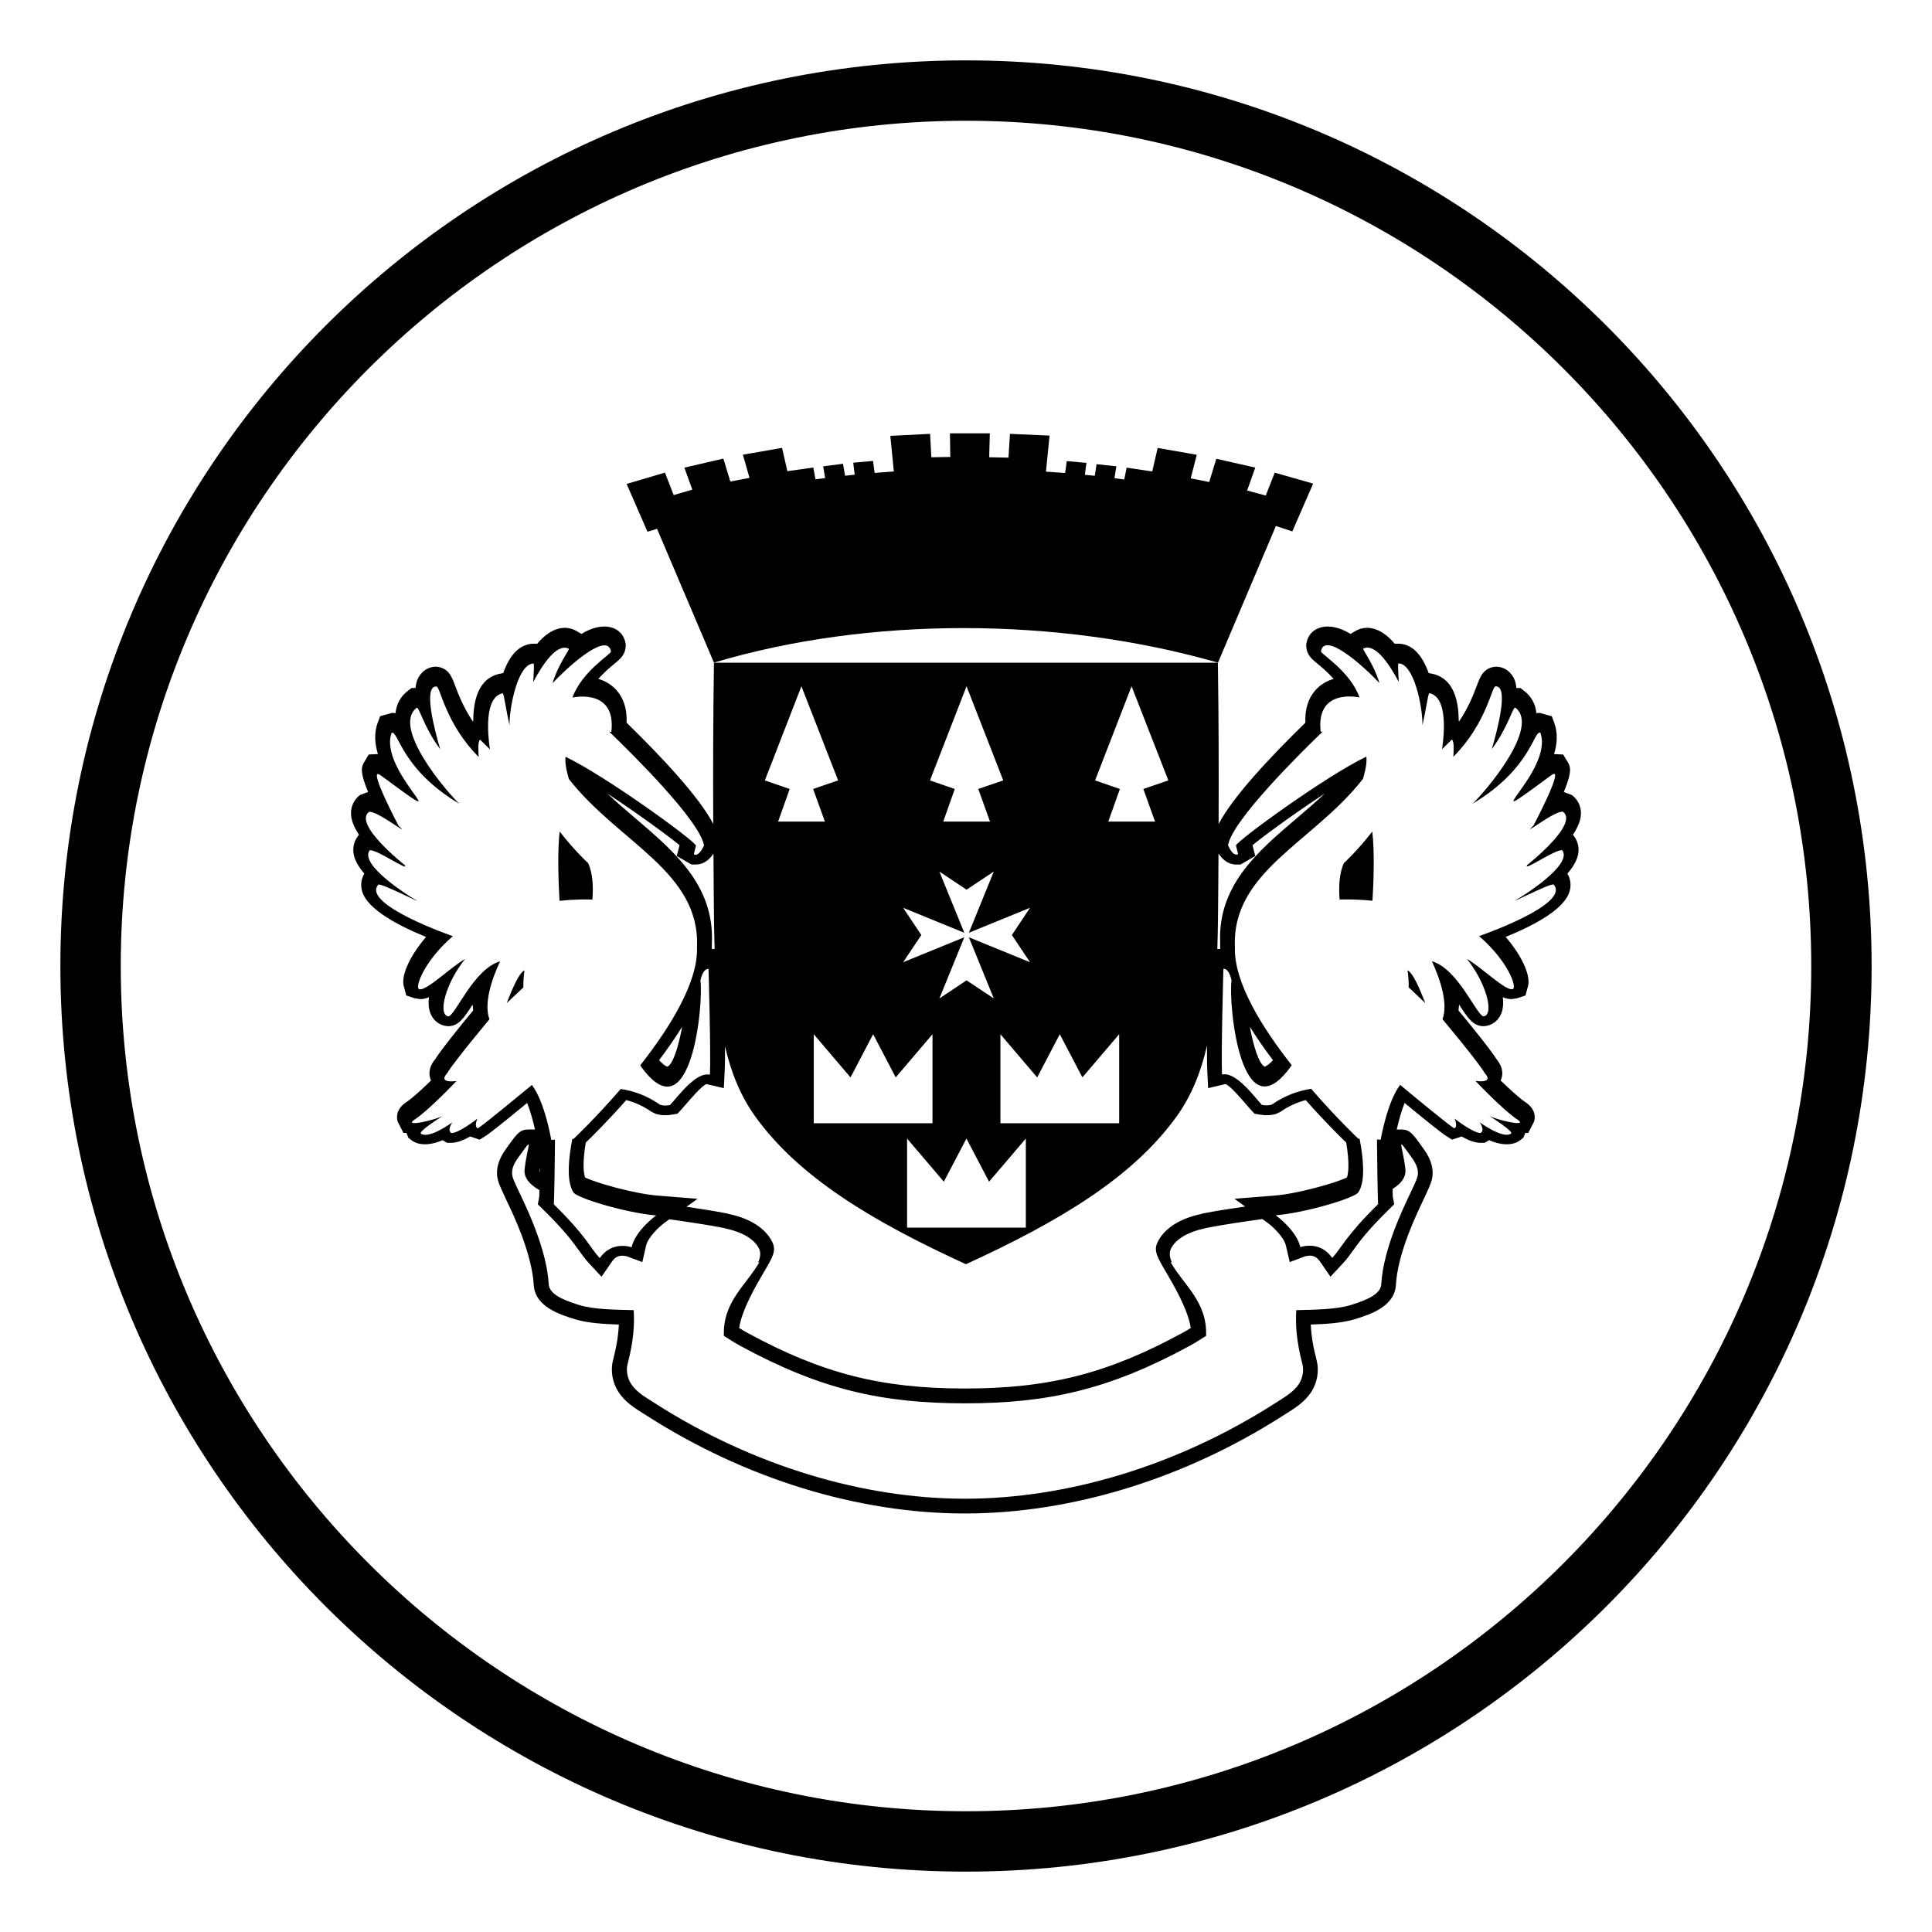 <svg xmlns="http://www.w3.org/2000/svg" viewBox="0 0 64 64" enable-background="new 0 0 64 64"><path d="m40.347 21.952l1.919-4.528.543.18.691-1.584-1.273-.363-.297.759-.617-.167.27-.759-1.291-.293-.236.77-.612-.121.201-.781-1.296-.226-.179.779-.849-.126-.079.393-.324-.045.063-.393-.655-.07-.06.384-.328-.032.052-.395-.651-.06-.056.394-.634-.044.119-1.194-1.312-.058-.048.788-.64-.013.021-.792h-1.321l.012.782-.628.01-.042-.775-1.317.067.117 1.178-.637.049-.053-.398-.655.06.048.398-.32.033-.067-.396-.657.086.065.388-.319.041-.074-.39-.858.121-.177-.773-1.297.227.219.767-.635.121-.23-.759-1.293.299.264.729-.618.18-.288-.744-1.27.375.691 1.583.317-.096 1.884 4.432c5.114-1.529 11.4-1.522 16.697.002"/><path d="m19.624 29.799c.032-.401.019-.858-.141-1.206 0 0-.457-.419-.942-1.046-.085.682-.035 1.792-.006 2.293.475-.05.879-.048 1.089-.041"/><path d="m44.517 28.593c-.159.348-.171.805-.141 1.205.212-.006.616-.009 1.089.041.031-.501.079-1.61-.006-2.292-.485.626-.942 1.046-.942 1.046"/><path d="m52.15 27.711l-.044-.059c.161-.243.267-.49.265-.718-.002-.24-.109-.451-.297-.596l-.271-.102c.298-.713.212-.855.123-1.004l-.144-.237-.302-.015c.104-.342.131-.7.004-1.041l-.079-.213-.403-.112-.107.01c-.03-.3-.165-.549-.394-.728l-.133-.104-.136-.003c-.025-.262-.105-.371-.162-.445-.123-.165-.313-.26-.518-.26-.406.033-.518.327-.623.612-.105.278-.271.721-.592 1.199l-.015-.013c-.002-1.129-.461-1.483-.89-1.565l-.104-.02c-.102-.28-.236-.535-.409-.709-.217-.219-.443-.265-.595-.265h-.123c-.421-.499-.876-.635-1.266-.44l-.198.116c-.695-.432-1.365-.275-1.466.337-.008.335.154.469.357.638.146.12.357.297.551.514-.241.072-.445.198-.603.374-.24.269-.352.632-.334 1.079-1.148 1.117-2.415 2.466-2.874 3.359.007-1.782.003-3.564-.024-5.347h-16.693c-.028 1.78-.032 3.56-.024 5.34-.463-.894-1.727-2.238-2.87-3.352.018-.447-.094-.809-.336-1.079-.155-.176-.361-.301-.601-.374.191-.217.404-.394.549-.513.203-.169.365-.303.359-.639-.1-.612-.772-.769-1.466-.337l-.2-.116c-.39-.195-.843-.059-1.266.441h-.122c-.15 0-.377.046-.596.264-.173.174-.308.429-.409.709l-.104.02c-.429.083-.886.436-.888 1.565l-.017.013c-.319-.478-.486-.921-.59-1.199-.107-.285-.217-.579-.624-.612-.206 0-.394.095-.519.261-.055.073-.137.183-.162.444l-.134.003-.135.104c-.227.178-.362.428-.394.728l-.107-.01-.403.111-.079.213c-.127.341-.098.699.006 1.041l-.304.015-.142.238c-.09.148-.177.29.121 1.003l-.27.102c-.189.145-.295.356-.297.596-.002.229.104.475.263.718l-.042.059c-.127.171-.171.384-.129.601.04.21.173.424.35.628-.104.176-.131.376-.075.579.165.604 1.208 1.149 2.12 1.519-.511.597-.818 1.23-.745 1.607l.089.332.272.091.19.03c.096 0 .189-.021.29-.062-.023.188-.014.36.038.504.081.232.262.395.492.443l.105.012c.35 0 .529-.279.801-.701l.01-.015.019.194c-.328.398-1.037 1.262-1.262 1.621-.251.302-.196.559-.138.688l.004.012c-.306.3-.639.602-.834.727-.348.24-.306.527-.269.639l.189.371h.099l.017.044.05.12.104.08c.259.197.67.155 1.029-.005l.032.021.115.068h.137c.188 0 .409-.088.626-.21l.315.105.197-.124c.181-.114.851-.658 1.377-1.093.109.28.199.609.259.88h-.222c-.277 0-.381.145-.657.53l-.087.12c-.259.357-.346.707-.259 1.035.028.117.127.333.261.619.148.309.342.719.516 1.178.239.639.382 1.213.406 1.66.041.731.867.988 1.358 1.141.425.131.974.163 1.462.178-.016.361-.077.737-.194 1.188-.089.342-.018.746.185 1.051.215.328.537.531.822.709l.104.066c3.265 2.093 7.01 3.245 10.544 3.245 3.537 0 7.282-1.152 10.546-3.245l.107-.068c.282-.177.603-.379.82-.706.203-.313.271-.707.182-1.052-.117-.449-.18-.826-.195-1.188.489-.015 1.039-.047 1.461-.178.494-.152 1.318-.409 1.36-1.141.024-.449.165-1.021.407-1.66.173-.457.366-.865.513-1.174.136-.288.234-.506.263-.621.087-.33 0-.68-.259-1.035l-.087-.121c-.276-.387-.38-.531-.656-.531l-.154.001c.06-.271.149-.6.26-.881.526.433 1.194.979 1.377 1.093l.195.124.317-.105c.215.122.437.21.626.21h.135l.117-.068.03-.021c.359.16.771.202 1.029.004l.104-.079.052-.12.017-.044h.097l.191-.371c.035-.111.079-.4-.271-.639-.193-.125-.526-.428-.834-.727l.006-.012c.059-.129.111-.387-.138-.688-.227-.359-.936-1.225-1.264-1.621l.019-.194.01.015c.273.422.453.701.803.701l.104-.012c.232-.049.412-.211.494-.443.05-.144.06-.316.038-.504.099.041.194.062.29.062l.188-.03.272-.091.091-.332c.073-.376-.234-1.01-.747-1.607.914-.371 1.957-.915 2.12-1.519.056-.203.028-.403-.075-.579.177-.204.31-.417.352-.628.047-.215.001-.429-.124-.6m-11.195.928h.141l.486-.284-.091-.357c.397-.326 1.412-1.068 2.394-1.711-.313.294-.638.571-.959.845-1.273 1.085-2.589 2.207-2.506 4.097v.207h-.094c.01-.316.016-.641.021-.974.011-.729.011-1.459.017-2.188.12.179.306.365.591.365m-3.47-5.906l1.218 3.119-.828.284.388 1.081h-1.55l.385-1.081-.822-.284 1.209-3.119m-2.378 11.527l.749 1.43 1.218-1.43v2.949h-3.934v-2.949l1.218 1.43.749-1.43m-1.125 3.456v2.95h-3.934v-2.95l1.218 1.429.749-1.429.749 1.429 1.218-1.429m-1.964-14.983l1.216 3.119-.828.284.39 1.081h-1.55l.382-1.081-.821-.284 1.211-3.119m-2.1 7.339l2.026.827-.826-2.028.901.601.902-.601-.826 2.028 2.026-.827-.601.902.601.901-2.026-.827.826 2.028-.902-.601-.901.601.826-2.028-2.026.827.602-.901-.602-.902m-.994 4.188l.748 1.43 1.218-1.43v2.949h-3.933v-2.949l1.217 1.43.75-1.43m-2.376-11.527l1.216 3.119-.828.284.39 1.081h-1.55l.383-1.081-.822-.284 1.211-3.119m5.45 19.146c3.107-1.424 5.521-2.875 6.97-4.883.505-.699.815-1.486 1.016-2.359-.002.349-.001.646.008.82l.029.589.574-.135c.138.034.544.509.676.663l.175.199.113.12.163.028c.181.031.365.034.552-.022l.142-.068c.264-.185.54-.312.838-.389.626.708 1.158 1.231 1.341 1.407.122.731.064 1.043.024 1.156-.338.17-1.609.537-2.396.6l-1.33.106.354.257c-.493.072-.972.145-1.384.227l-.101.027c-.696.15-1.2.48-1.415.925-.139.28-.012.497.269.974.267.455.737 1.256.83 1.87-.089.056-.177.109-.267.158-2.475 1.347-4.43 1.847-7.214 1.847-2.783 0-4.738-.5-7.212-1.847-.091-.05-.179-.103-.268-.158.093-.616.565-1.417.832-1.872.278-.473.405-.688.269-.969-.215-.447-.72-.777-1.388-.922l-.129-.033c-.396-.078-.854-.149-1.326-.219l.365-.264-1.33-.107c-.786-.063-2.06-.43-2.396-.6-.04-.113-.1-.425.022-1.156.186-.176.715-.699 1.341-1.407.3.077.576.206.84.389l.142.068c.187.057.369.054.552.022l.163-.028.111-.12.175-.199c.133-.154.538-.629.676-.662l.574.134.029-.589c.009-.172.011-.46.009-.799.201.864.51 1.644 1.011 2.338 1.45 2.008 3.866 3.459 6.971 4.883m-8.363-13.602c.006.728.006 1.456.017 2.184.005.333.011.658.021.974h-.093l.002-.206c.081-1.89-1.234-3.013-2.506-4.098-.321-.274-.647-.55-.959-.845.979.644 1.996 1.386 2.394 1.712l-.093.357.488.283h.141c.281.001.467-.182.588-.361m-6.016 7.664c-.137.113-1.553 1.288-1.79 1.438-.137-.045-.016-.322-.016-.322s-.6.477-.86.477c-.156-.092.03-.354.03-.354s-.777.573-1.046.369c-.037-.088.529-.455.744-.592-.223.137-1.338.397-.954.135.457-.291 1.396-1.283 1.396-1.283s-.636.102-.31-.258c.221-.378 1.4-1.785 1.4-1.785-.19-.52.067-1.307.352-1.921-.886.256-1.494 1.834-1.719 1.825-.363-.077-.058-1.141.561-1.901-.457.249-1.289 1.076-1.52.999-.155-.052.158-.931 1.114-1.756 0 0-3.03-1.046-2.474-1.702.042-.11 1.85.845 1.099.414 0 0-1.74-1.066-1.381-1.555.221-.053 1.325.731 1.164.489 0 0-1.722-1.354-1.186-1.761.254-.069 1.454.897.979.456 0 0-1.067-2.02-.599-1.674 2.857 2.105-.104-.12.37-1.403.23-.083.298 1.188 2.245 2.352-.419-.395-2.247-2.532-1.419-3.179.082-.063.229.628.785 1.371-.179-.597-.584-2.116-.123-2.078.127.012.292 1.224 1.395 2.333-.012-.22-.032-.502.046-.572 0 0 .141.13.327.322-.079-.536-.185-1.741.428-1.86.049.087.104.54.221 1.065-.004-.652.292-2.049.794-2.049.028 0 .011.266-.008.614.302-.575.783-1.302 1.177-1.106.043.021-.34.49-.537 1.143.592-.631 1.828-1.707 1.936-1.048 0 .088-.962.653-1.277 1.523.145-.029 1.448-.259 1.289 1.137h-.064c.714.687 2.986 2.926 3.134 3.761 0 0-.165.399-.339.292l.073-.286c-.071-.182-2.986-2.303-4.321-2.941-.041.27.113.74.113.74 1.654 2.11 4.349 3.061 4.241 5.567.041 1.159-.896 2.661-1.881 3.915 1.686 2.4 2.104-2.048 1.994-2.812 0 0 .069-.392.269-.384 0 0 .081 2.804.046 3.505-.461-.107-1.058.724-1.323 1.005-.102.019-.197.03-.326-.009-.456-.319-.904-.463-1.305-.523-.837.968-1.561 1.652-1.561 1.652l-.043.002c-.12.617-.207 1.405.039 1.774.131.196 1.784.685 2.738.761 0 0-.684.49-.814 1.055 0 0-.641-.238-1.055.359-.318-.342-.445-.729-1.522-1.783 0 0 .02-.104.04-2.141l-.125.006c.002-.003-.209-1.253-.641-1.818m4.978-1.928c-.119.649-.302 1.239-.489 1.323 0 0-.095-.02-.275-.216.29-.386.545-.755.764-1.107m-4.715 4.667c-.001.051-.002.104-.003.15-.004-.016-.015-.031-.013-.047.005-.039.011-.068.016-.103m28.673.045c-.101-.853-.335-1.136.219-.367.142.195.238.41.18.624-.057.229-.441.905-.76 1.745-.223.59-.405 1.239-.437 1.806-.019.315-.384.503-1.014.699-.501.155-1.277.153-1.802.168-.032.513.012 1.05.203 1.791.057.218.002.473-.118.659-.179.271-.498.448-.78.629-3.265 2.094-6.934 3.168-10.28 3.168-3.346 0-7.015-1.076-10.279-3.168-.282-.181-.601-.358-.778-.631-.122-.185-.176-.441-.12-.657.191-.741.235-1.278.203-1.791-.524-.015-1.3-.013-1.802-.168-.63-.196-.994-.384-1.014-.699-.031-.566-.215-1.216-.438-1.806-.315-.84-.701-1.517-.759-1.745-.058-.214.038-.429.181-.624.553-.769.318-.485.219.367-.034.282.158.509.489.699-.003.157-.005.21-.004.213l-.048.257.187.184c.701.686.979 1.072 1.181 1.354.115.158.21.289.325.412l.417.449.348-.504c.094-.135.199-.193.346-.193l.134.016h-.002l.526.196.125-.546c.067-.287.449-.641.624-.766l.146-.106c.647.092 1.271.183 1.801.288l.093.024c.511.111.926.344 1.079.663.067.137.036.318-.036.459l.05-.02c-.446.779-1.224 1.319-1.18 2.449.179.111.355.229.54.328 2.656 1.445 4.688 1.906 7.446 1.906 2.76 0 4.792-.461 7.447-1.906.185-.1.361-.217.54-.328.044-1.13-.733-1.67-1.18-2.449l.051.02c-.073-.14-.104-.322-.035-.459.154-.319.566-.552 1.078-.663l.092-.024c.545-.108 1.19-.201 1.859-.296l.157.114c.175.125.557.478.622.764l.127.548.524-.196.132-.018c.146 0 .254.061.346.194l.348.505.417-.449c.117-.125.212-.254.325-.412.203-.283.481-.669 1.181-1.354l.188-.185-.048-.258c.001-.002-.002-.061-.006-.249.291-.183.455-.399.424-.661m5.198-10.558c.361.489-1.381 1.554-1.381 1.554-.749.432 1.059-.524 1.099-.413.559.655-2.474 1.702-2.474 1.702.958.825 1.27 1.704 1.114 1.756-.229.077-1.061-.75-1.518-.999.618.761.922 1.824.561 1.901-.227.01-.835-1.568-1.721-1.826.284.616.542 1.403.352 1.922 0 0 1.18 1.406 1.4 1.785.326.359-.308.258-.308.258s.938.992 1.395 1.283c.384.263-.731.002-.954-.135.215.137.781.504.744.592-.267.204-1.044-.369-1.044-.369s.185.262.03.354c-.261 0-.862-.477-.862-.477s.123.277-.016.322c-.237-.149-1.651-1.324-1.788-1.439-.434.566-.645 1.816-.645 1.816l-.123-.006c.02 2.037.038 2.141.038 2.141-1.075 1.055-1.204 1.44-1.521 1.782-.413-.597-1.055-.358-1.055-.358-.131-.565-.816-1.055-.816-1.055.956-.077 2.61-.564 2.738-.761.246-.369.16-1.157.04-1.774l-.042-.002c0 0-.725-.685-1.562-1.653-.399.062-.848.204-1.304.524-.129.037-.225.026-.328.009-.264-.282-.86-1.112-1.321-1.005-.034-.701.046-3.505.046-3.505.199-.008.269.384.269.384-.11.764.309 5.211 1.994 2.812-.986-1.254-1.923-2.756-1.882-3.915-.108-2.506 2.588-3.457 4.24-5.567 0 0 .154-.469.113-.74-1.336.64-4.248 2.759-4.319 2.941l.073.286c-.173.109-.335-.292-.335-.292.145-.833 2.417-3.074 3.132-3.761h-.063c-.159-1.395 1.143-1.165 1.287-1.136-.313-.87-1.277-1.435-1.277-1.524.107-.659 1.345.418 1.936 1.049-.195-.653-.578-1.122-.535-1.143.394-.197.873.532 1.177 1.106-.021-.348-.036-.614-.009-.614.501 0 .797 1.397.793 2.049.119-.525.174-.978.223-1.065.612.119.505 1.324.426 1.86.187-.192.327-.323.327-.323.078.071.06.354.046.573 1.103-1.11 1.27-2.323 1.395-2.333.463-.038.056 1.481-.121 2.078.555-.743.703-1.435.785-1.371.826.647-1.002 2.784-1.421 3.179 1.949-1.164 2.017-2.437 2.245-2.352.475 1.283-2.487 3.508.371 1.402.468-.345-.598 1.674-.598 1.674-.475.441.724-.525.979-.456.536.407-1.186 1.761-1.186 1.761-.162.245.942-.538 1.161-.486m-10.35 5.845c.219.354.474.723.767 1.108-.181.196-.275.215-.275.215-.188-.085-.373-.673-.492-1.323"/><path d="m16.785 33.229l.553-.52c-.006-.148.006-.338.035-.566-.188.095-.401.612-.588 1.086"/><path d="m46.627 32.142c.031.229.043.418.037.565l.551.521c-.187-.473-.4-.99-.588-1.086"/><path d="M32,2C15.432,2,2,15.432,2,32s13.432,30,30,30s30-13.432,30-30S48.568,2,32,2z M32,60C16.561,60,4,47.439,4,32
		S16.561,4,32,4s28,12.561,28,28S47.439,60,32,60z"/></svg>